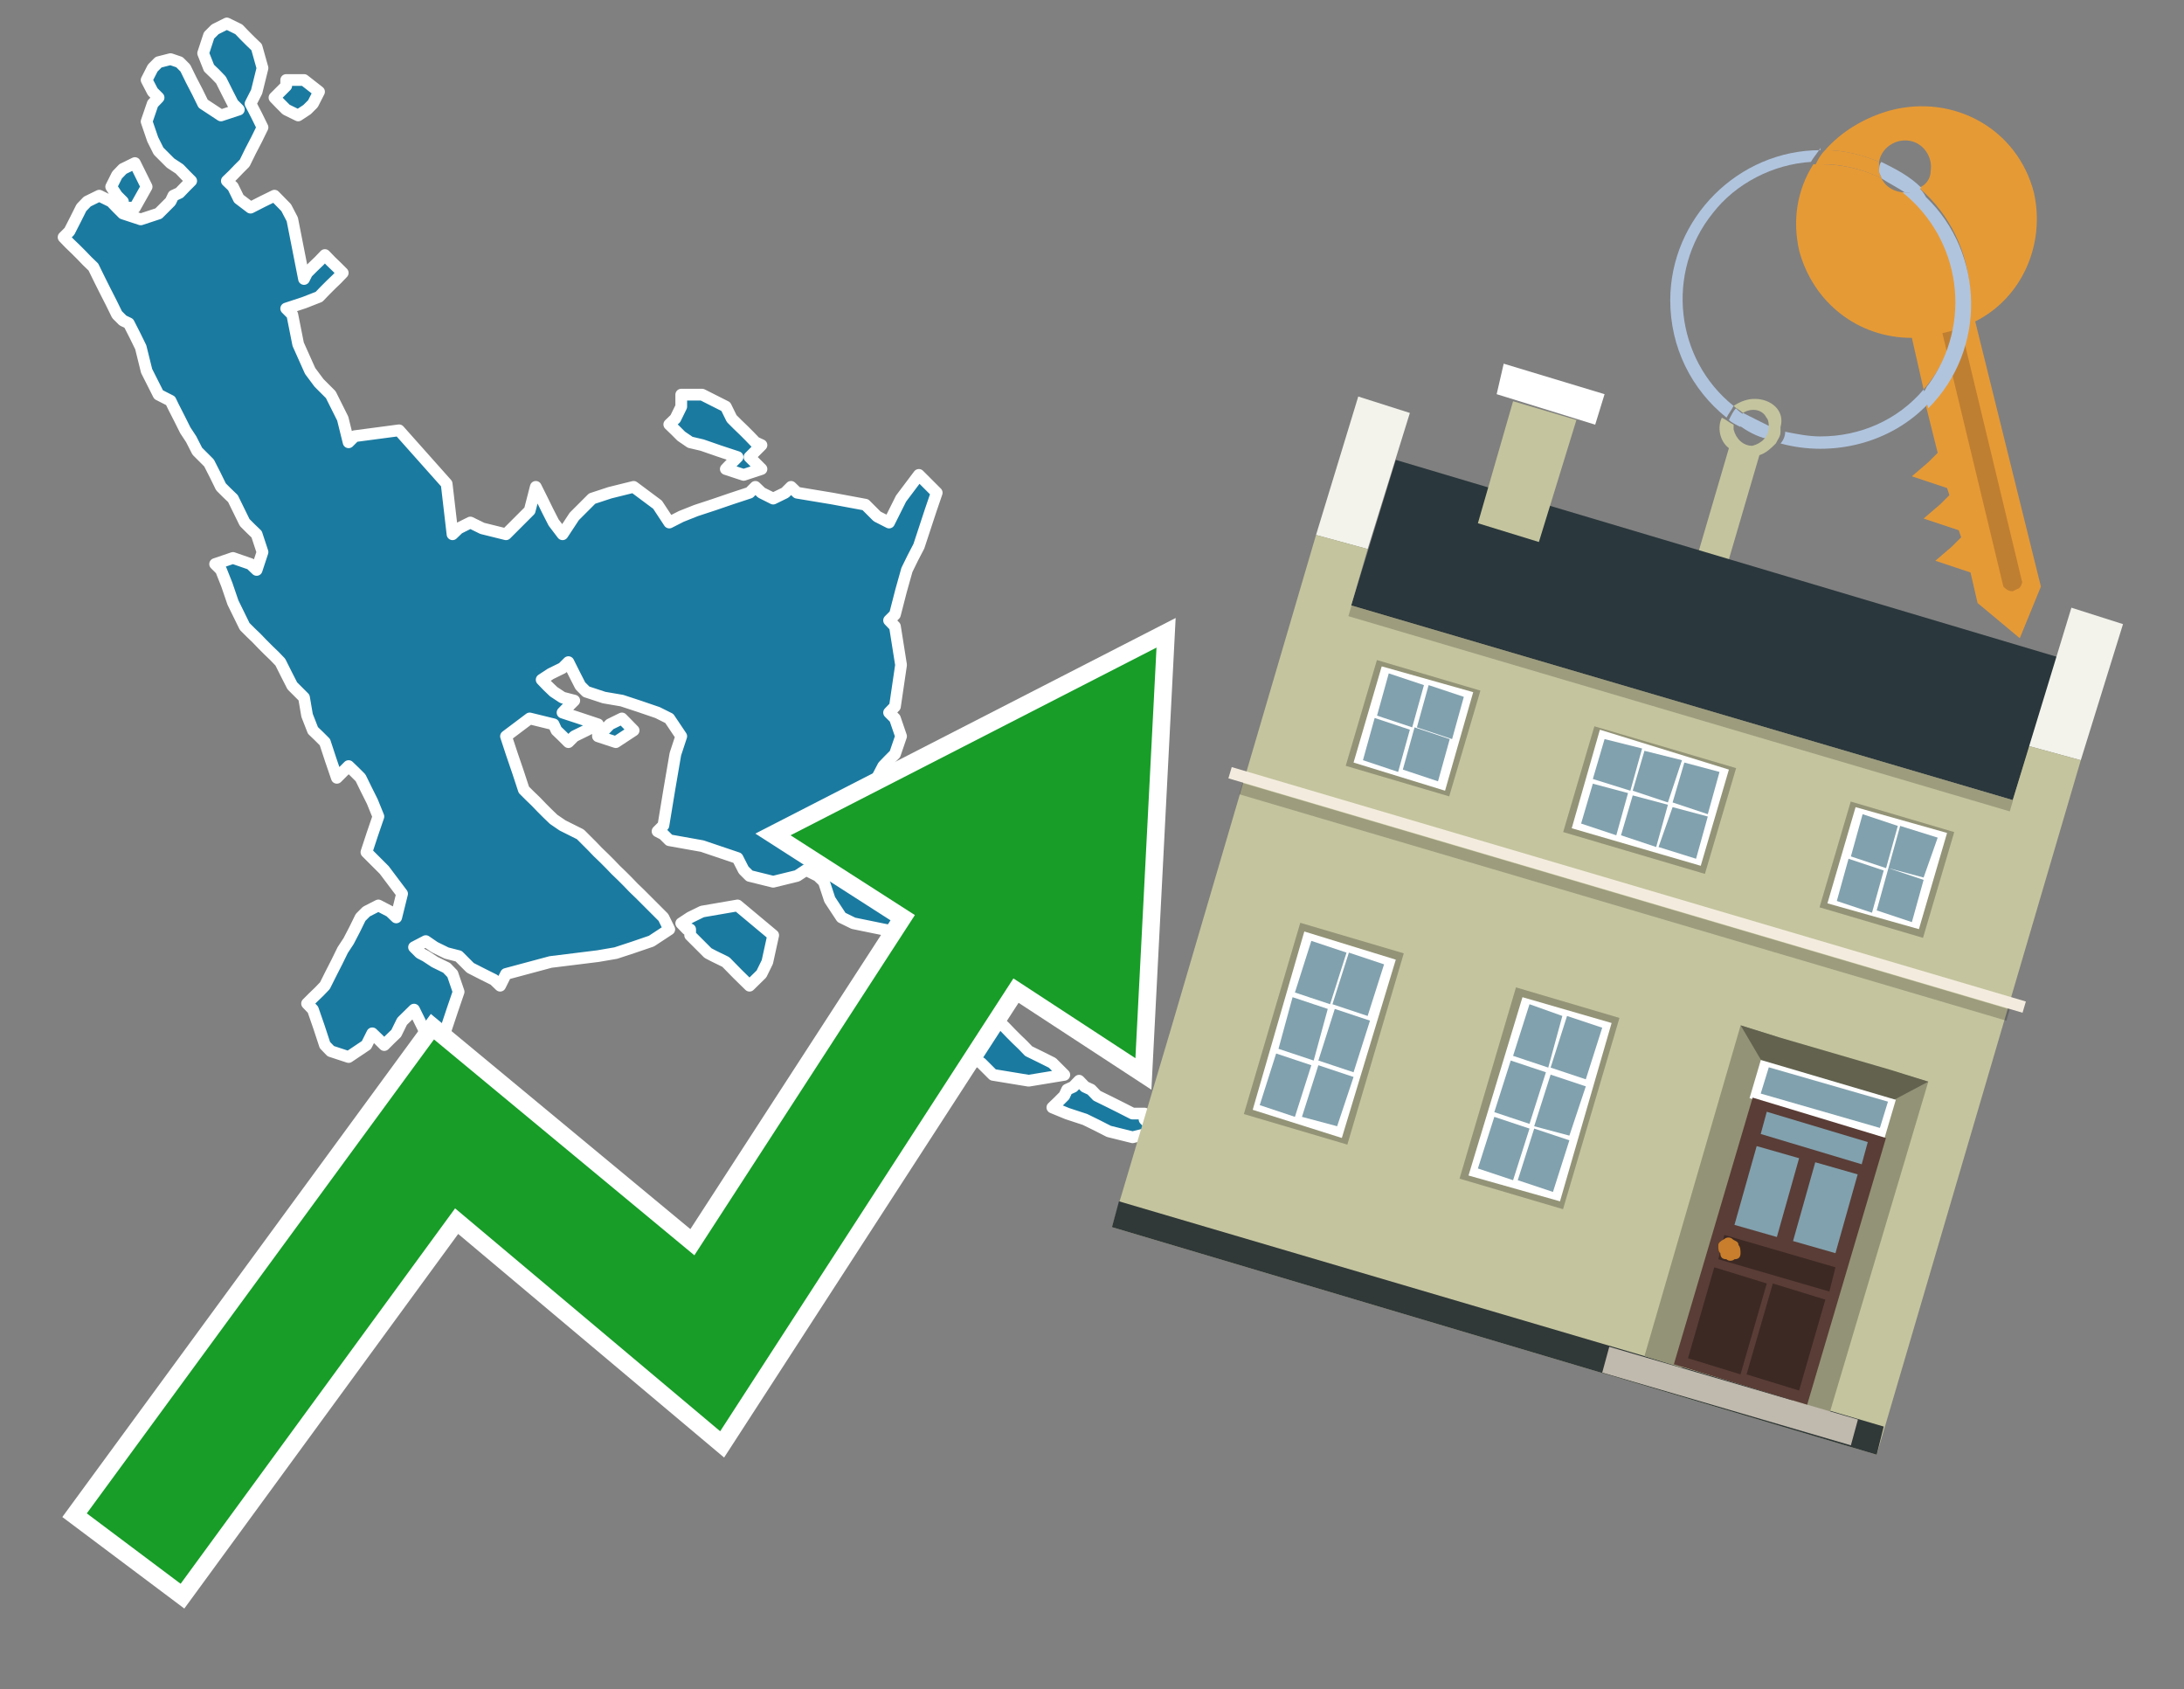 <?xml version="1.0" encoding="utf-8"?>
<!-- Generator: Adobe Illustrator 26.0.3, SVG Export Plug-In . SVG Version: 6.00 Build 0)  -->
<svg version="1.1" id="Text" xmlns="http://www.w3.org/2000/svg" xmlns:xlink="http://www.w3.org/1999/xlink" x="0px" y="0px"
	 width="93.1px" height="72px" viewBox="0 0 93.1 72" style="enable-background:new 0 0 93.1 72;" xml:space="preserve">
<rect x="0" y="0" width="93.1" height="72" fill="#808080" stroke="none"/>
<style type="text/css">
	.st0{fill:#1B7AA0;stroke:#FFFFFF;stroke-width:0.5;stroke-linejoin:round;}
	.st1{fill:none;stroke:#FFFFFF;stroke-width:1.5;stroke-miterlimit:10;}
	.st2{fill:#179D28;}
	.st3{fill:#E69A35;}
	.st4{fill:#B0C4DE;}
	.st5{fill:#C4C49E;}
	.st6{fill:#BF7F32;}
	.st7{fill-rule:evenodd;clip-rule:evenodd;fill:#2A373C;}
	.st8{fill-rule:evenodd;clip-rule:evenodd;fill:#F3F3EC;}
	.st9{fill-rule:evenodd;clip-rule:evenodd;fill:#C4C49E;}
	.st10{fill-rule:evenodd;clip-rule:evenodd;fill:#303838;}
	.st11{opacity:0.2;fill-rule:evenodd;clip-rule:evenodd;}
	.st12{fill-rule:evenodd;clip-rule:evenodd;fill:#F3ECDE;}
	.st13{fill-rule:evenodd;clip-rule:evenodd;fill:#FFFFFF;}
	.st14{fill-rule:evenodd;clip-rule:evenodd;fill:#939377;}
	.st15{fill-rule:evenodd;clip-rule:evenodd;fill:#C0B9AD;}
	.st16{fill-rule:evenodd;clip-rule:evenodd;fill:#62624F;}
	.st17{fill:#FFFFFF;}
	.st18{fill:#5A3D36;}
	.st19{fill:#81A1AE;}
	.st20{fill:#3C2924;}
	.st21{fill:#C87E2C;}
	.st22{fill-rule:evenodd;clip-rule:evenodd;fill:#81A1AE;}
</style>
<path class="st0" d="M19.55,50.75L19.29,50.49L19.04,49.99L19.55,49.48L20.05,49.73L20.3,49.99L20.56,50.49L20.05,51.0L19.55,51.0ZM20.56,47.96L20.3,48.47L20.05,48.72L19.29,48.97L18.53,48.72L18.28,48.47L18.15,47.71L17.65,46.95L17.14,46.7L17.39,46.44L17.65,46.06L17.9,45.56L18.15,45.81L18.53,46.06L19.04,46.32L19.29,46.44L19.55,46.7L19.8,46.95L20.05,47.2L20.3,47.46L20.56,47.46ZM12.96,3.41L13.6,3.91L13.34,4.42L13.09,4.67L12.71,4.92L12.2,4.67L11.95,4.42L11.7,4.16L11.95,3.91L12.2,3.66L12.2,3.41ZM5.24,8.59L4.99,8.34L4.74,7.96L4.99,7.46L5.24,7.2L5.75,6.95L6.25,7.96L5.75,8.85L5.24,8.85ZM25.75,31.13L26.0,30.87L26.51,30.62L27.01,31.13L26.25,31.63L25.49,31.38L25.49,31.13ZM29.29,39.61L29.04,39.35L29.42,39.1L29.93,38.85L31.44,38.59L32.96,39.86L32.71,41.0L32.46,41.51L31.95,42.01L31.44,41.51L30.94,41.0L30.43,40.75L30.18,40.62L29.93,40.37L29.67,40.11L29.42,39.86L29.42,39.61ZM29.93,16.82L30.94,17.33L31.19,17.84L31.44,18.09L31.7,18.34L31.95,18.59L32.2,18.85L32.46,18.97L32.2,19.23L31.95,19.48L32.2,19.73L32.46,19.99L31.7,20.24L30.94,19.99L31.19,19.73L31.44,19.48L30.68,19.23L29.93,18.97L29.42,18.85L29.04,18.59L28.79,18.34L28.53,18.09L28.79,17.84L29.04,17.33L29.04,16.82ZM39.42,40.11L38.91,39.86L37.65,39.61L36.38,39.35L35.87,39.1L35.37,38.34L35.12,37.58L34.86,37.33L34.36,37.08L33.98,37.33L32.96,37.58L31.95,37.33L31.7,37.08L31.44,36.57L29.93,36.06L28.53,35.81L28.28,35.56L28.03,35.43L28.28,35.18L28.53,33.66L28.79,32.14L29.04,31.38L28.53,30.62L28.03,30.37L27.27,30.11L26.51,29.86L25.75,29.73L24.99,29.48L24.74,29.23L24.48,28.72L24.23,28.22L23.98,28.47L23.47,28.72L23.09,28.97L23.34,29.23L23.6,29.48L23.98,29.73L24.48,29.86L24.23,30.11L23.98,30.37L24.74,30.62L25.49,30.87L24.99,31.13L24.48,31.38L24.23,31.63L23.98,31.38L23.72,31.13L23.6,30.87L22.58,30.62L21.57,31.38L21.82,32.14L22.08,32.9L22.33,33.66L22.58,33.91L22.84,34.16L23.09,34.42L23.34,34.67L23.6,34.92L23.98,35.18L24.48,35.43L24.74,35.56L24.99,35.81L25.24,36.06L25.49,36.32L25.75,36.57L26.0,36.82L26.25,37.08L26.51,37.33L26.76,37.58L27.01,37.84L27.27,38.09L27.52,38.34L27.77,38.59L28.03,38.85L28.28,39.1L28.53,39.61L27.77,40.11L27.01,40.37L26.25,40.62L25.49,40.75L23.47,41.0L21.57,41.51L21.32,42.01L21.06,41.76L20.56,41.51L20.05,41.25L19.8,41.0L19.55,40.75L19.04,40.62L18.53,40.37L18.15,40.11L17.65,40.37L17.9,40.62L18.15,40.75L18.53,41.0L19.04,41.25L19.29,41.51L19.55,42.27L19.29,43.03L19.04,43.78L18.79,44.54L18.53,44.8L18.28,45.05L18.15,44.04L17.65,43.03L17.14,43.53L16.89,44.04L16.63,44.29L16.38,44.54L16.13,44.29L15.87,44.04L15.62,44.54L14.86,45.05L14.1,44.8L13.85,44.54L13.6,43.78L13.34,43.03L13.09,42.77L13.34,42.52L13.6,42.27L13.85,42.01L14.1,41.51L14.36,41.0L14.61,40.49L14.86,40.11L15.12,39.61L15.37,39.1L15.62,38.85L16.13,38.59L16.63,38.85L16.89,39.1L17.14,38.09L16.38,37.08L15.62,36.32L15.87,35.56L16.13,34.8L15.87,34.16L15.62,33.66L15.37,33.15L15.12,32.9L14.86,32.65L14.61,32.9L14.36,33.15L14.1,32.39L13.85,31.63L13.6,31.38L13.34,31.13L13.09,30.49L12.96,29.73L12.71,29.48L12.46,29.23L12.2,28.72L11.95,28.22L11.7,27.96L11.44,27.71L11.19,27.46L10.94,27.2L10.68,26.95L10.43,26.7L10.18,26.19L9.93,25.68L9.67,24.92L9.42,24.29L9.17,24.04L9.93,23.78L10.68,24.04L10.94,24.29L11.19,23.53L10.94,22.77L10.68,22.52L10.43,22.27L10.18,21.76L9.93,21.25L9.67,21.0L9.42,20.75L9.17,20.24L8.91,19.73L8.66,19.48L8.41,19.23L8.15,18.72L7.9,18.34L7.65,17.84L7.39,17.33L7.27,17.08L6.76,16.82L6.25,15.81L6.0,14.8L5.75,14.29L5.49,13.78L5.24,13.66L4.99,13.41L4.74,12.9L4.48,12.39L4.23,11.89L3.98,11.38L3.72,11.13L3.47,10.87L3.22,10.62L2.96,10.37L2.71,10.11L2.96,9.86L3.22,9.35L3.47,8.85L3.72,8.59L4.23,8.34L4.74,8.59L4.99,8.85L5.24,9.1L6.0,9.35L6.76,9.1L7.01,8.85L7.27,8.59L7.39,8.34L7.65,8.22L7.9,7.96L8.15,7.71L7.9,7.46L7.65,7.2L7.27,6.95L6.76,6.44L6.51,5.94L6.25,5.18L6.51,4.42L6.76,4.16L6.51,3.91L6.25,3.41L6.51,2.9L6.76,2.65L7.27,2.52L7.65,2.65L7.9,2.9L8.15,3.41L8.41,3.91L8.66,4.42L9.42,4.92L10.18,4.67L9.93,4.42L9.67,3.91L9.42,3.41L9.17,3.15L8.91,2.9L8.66,2.27L8.91,1.51L9.17,1.25L9.67,1.0L10.18,1.25L10.43,1.51L10.68,1.76L10.94,2.01L11.19,2.9L10.94,3.91L10.68,4.42L10.94,4.92L11.19,5.43L10.94,5.94L10.68,6.44L10.43,6.95L10.18,7.2L9.93,7.46L9.67,7.71L9.93,7.96L10.18,8.47L10.68,8.85L11.19,8.59L11.7,8.34L12.2,8.85L12.46,9.35L12.71,10.62L12.96,11.89L13.09,11.63L13.34,11.38L13.6,11.13L13.85,10.87L14.1,11.13L14.36,11.38L14.61,11.63L14.36,11.89L14.1,12.14L13.85,12.39L13.6,12.65L12.96,12.9L12.2,13.15L12.46,13.41L12.71,14.67L13.22,15.81L13.6,16.32L14.1,16.82L14.61,17.84L14.86,18.85L15.12,18.59L17.01,18.34L19.04,20.62L19.29,22.77L19.55,22.52L20.05,22.27L20.56,22.52L21.57,22.77L22.58,21.76L22.84,20.75L23.09,21.25L23.34,21.76L23.6,22.27L23.98,22.77L24.48,22.01L25.24,21.25L26.0,21.0L27.01,20.75L28.03,21.51L28.53,22.27L29.04,22.01L29.67,21.76L30.43,21.51L31.19,21.25L31.95,21.0L32.2,20.75L32.46,21.0L32.96,21.25L33.47,21.0L33.72,20.75L33.98,21.0L35.49,21.25L36.89,21.51L37.14,21.76L37.39,22.01L37.9,22.27L38.41,21.25L39.17,20.24L39.93,21.0L39.67,21.76L39.42,22.52L39.17,23.28L38.91,23.78L38.66,24.29L38.41,25.18L38.15,26.19L37.9,26.44L38.15,26.7L38.41,28.34L38.15,30.11L37.9,30.37L38.15,30.62L38.41,31.38L38.15,32.14L37.9,32.39L37.65,32.65L37.39,33.15L37.14,33.66L36.89,33.91L36.63,34.16L36.38,34.42L36.63,34.67L36.89,34.92L37.14,35.18L37.39,35.43L37.65,35.56L37.9,35.81L38.15,36.06L38.41,36.57L38.66,37.08L38.91,37.33L39.17,37.58L39.42,38.09L39.67,38.59L39.93,39.35L39.93,40.11ZM48.79,47.71L49.04,47.96L49.29,48.22L48.28,48.47L47.27,48.22L46.76,47.96L46.25,47.71L45.49,47.46L44.86,47.2L45.12,46.95L45.37,46.7L45.49,46.44L45.75,46.32L46.0,46.06L46.25,46.32L46.51,46.44L46.76,46.7L47.27,46.95L47.77,47.2L48.28,47.46L48.79,47.46ZM40.18,40.11L40.3,40.37L40.56,40.62L40.81,41.0L41.06,41.51L41.32,41.25L41.57,41.0L41.82,42.01L42.08,43.03L42.33,43.28L42.58,43.53L42.84,43.78L43.09,44.04L43.34,44.29L43.6,44.54L43.85,44.8L44.36,45.05L44.86,45.3L45.12,45.56L45.37,45.81L43.85,46.06L42.33,45.81L42.08,45.56L41.82,45.3L41.32,45.05L40.81,44.8L40.05,44.54L39.42,44.29L39.17,44.04L38.91,43.53L38.66,43.03L38.41,42.27L38.66,41.51L38.91,41.25L39.17,41.0L39.42,40.75L39.67,40.62L39.93,40.37L39.93,40.11Z"/>
<polygon class="st1" points="49.3,27.6 33.7,35.6 39,39 29.6,53.5 18.5,44.3 3.7,64.5 7.7,67.5 19.4,51.5 30.7,61 43.2,41.7 
	48.4,45.1 "/>
<polygon class="st2" points="49.3,27.6 33.7,35.6 39,39 29.6,53.5 18.5,44.3 3.7,64.5 7.7,67.5 19.4,51.5 30.7,61 43.2,41.7 
	48.4,45.1 "/>
<path class="st3" d="M80.2,7.6c0-0.1-0.1-0.2-0.1-0.3c0-0.1,0-0.3,0-0.4c-0.7-0.3-1.5-0.5-2.3-0.5c-0.2,0.2-0.3,0.4-0.4,0.6
	c0.1,0,0.2,0,0.3,0C78.5,7,79.4,7.2,80.2,7.6z"/>
<path class="st4" d="M77.6,6.4c-3.5,0-6.4,2.9-6.4,6.4c0,2,0.9,3.8,2.4,5c0.1-0.2,0.2-0.3,0.3-0.5c-2.5-2-2.9-5.7-0.9-8.2
	c1-1.3,2.6-2.1,4.2-2.2c0.1-0.2,0.3-0.4,0.4-0.6V6.4z"/>
<path class="st3" d="M84.2,13.7c2-1,3-3.3,2.5-5.5C86,5.5,83.3,4,80.6,4.7c-1.1,0.3-2.1,0.9-2.8,1.7c0.8,0,1.6,0.2,2.3,0.5
	c0.1-0.6,0.7-1,1.3-0.9c0.6,0.1,1,0.7,0.9,1.3c0,0.3-0.2,0.6-0.5,0.7c2.7,2.3,2.9,6.4,0.6,9c-0.1,0.1-0.2,0.2-0.3,0.3l0.5,2
	l-0.4,0.4l-0.7,0.6l0.9,0.3l0.6,0.2l0.1,0.3l-0.4,0.4L82,22.1l0.9,0.3l0.6,0.2l0.1,0.3l-0.4,0.4l-0.7,0.6l0.9,0.3l0.6,0.2l0.3,1.3
	l1.8,1.5L87,25L84.2,13.7z"/>
<path class="st3" d="M81.2,8.2c-0.4,0-0.8-0.2-1-0.6C79.4,7.2,78.5,7,77.6,7c-0.1,0-0.2,0-0.3,0c-0.7,1.1-0.9,2.4-0.6,3.7
	c0.6,2.2,2.5,3.7,4.8,3.7l0.5,2.2c2.1-2.4,1.9-6.1-0.6-8.2C81.3,8.3,81.2,8.3,81.2,8.2z"/>
<path class="st4" d="M74.1,18.1c0.4,0.3,0.8,0.5,1.2,0.6c0.1-0.1,0.2-0.3,0.2-0.5l0,0c-0.4-0.2-0.8-0.4-1.2-0.6
	C74.2,17.8,74.1,17.9,74.1,18.1z"/>
<path class="st4" d="M74.4,17.7c-0.2-0.1-0.3-0.2-0.4-0.3c-0.1,0.1-0.2,0.3-0.3,0.5c0.1,0.1,0.3,0.2,0.5,0.3
	C74.1,17.9,74.2,17.8,74.4,17.7z"/>
<path class="st5" d="M74.8,17c-0.3,0-0.6,0.1-0.9,0.3c0.1,0.1,0.3,0.2,0.4,0.3c0.3-0.2,0.8-0.2,1,0.2c0.1,0.1,0.1,0.3,0.1,0.4l0,0
	c0,0.4-0.3,0.7-0.7,0.8c-0.4,0-0.7-0.3-0.8-0.7c0,0,0,0,0-0.1v-0.1c-0.2-0.1-0.3-0.2-0.5-0.3c-0.2,0.4-0.1,1,0.3,1.3l-1.7,5.8
	l1.3,0.3l1.7-5.8c0.3-0.1,0.5-0.3,0.7-0.5c0.1-0.2,0.2-0.3,0.2-0.5c0-0.1,0-0.1,0-0.2C76.1,17.5,75.5,17,74.8,17z"/>
<path class="st6" d="M86,25.1l-0.2,0.1c-0.2,0-0.3-0.1-0.4-0.2l0,0l-2.6-10.8l0.8-0.2l2.6,10.8C86.2,24.9,86.1,25.1,86,25.1L86,25.1
	z"/>
<path class="st4" d="M80.1,7.3c0,0.1,0.1,0.2,0.1,0.3c0.3,0.2,0.7,0.4,1,0.6c0.1,0,0.2,0,0.3,0c0.1,0,0.3-0.1,0.4-0.2
	c-0.5-0.5-1.1-0.8-1.7-1.1C80.1,7,80.1,7.2,80.1,7.3z"/>
<path class="st4" d="M77.6,18.6c-0.5,0-1-0.1-1.5-0.2c0,0.2-0.1,0.4-0.2,0.5c2.2,0.6,4.7,0,6.3-1.7L82,16.6
	C80.9,17.9,79.3,18.6,77.6,18.6z"/>
<path class="st4" d="M81.8,8c-0.1,0.1-0.2,0.1-0.4,0.2c-0.1,0-0.2,0-0.3,0c2.5,2,3,5.6,1.1,8.2c-0.1,0.1-0.1,0.2-0.2,0.3l0.2,0.7
	c2.5-2.5,2.4-6.6-0.1-9C82,8.2,81.9,8.1,81.8,8L81.8,8z"/>
<g>
	<polygon class="st7" points="57.6,25.8 85.8,34.1 87.7,28 59.5,19.6 57.6,25.8 	"/>
	<polygon class="st8" points="56.1,22.8 58.3,23.4 60.1,17.6 57.9,16.9 56.1,22.8 	"/>
	<polygon class="st8" points="86.5,31.8 88.7,32.4 90.5,26.6 88.3,25.9 86.5,31.8 	"/>
	<polygon class="st9" points="49.9,43.9 56.1,22.8 58.3,23.4 57.6,25.8 85.8,34.1 86.5,31.8 88.7,32.4 80,62 47.4,52.3 	"/>
	<polygon class="st10" points="47.4,52.3 47.7,51.2 80.3,60.8 80,62 47.4,52.3 	"/>
	<rect x="56.9" y="30" transform="matrix(-0.959 -0.283 0.283 -0.959 131.75 79.454)" class="st11" width="29.4" height="0.5"/>
	
		<rect x="51.7" y="37.7" transform="matrix(0.959 0.283 -0.283 0.959 13.595 -18.092)" class="st12" width="35.3" height="0.5"/>
	<rect x="52.2" y="38.2" transform="matrix(0.959 0.283 -0.283 0.959 13.721 -18.034)" class="st11" width="34.1" height="0.5"/>
	<polygon class="st9" points="64.5,17.1 67.2,17.9 65.6,23.1 63,22.3 64.5,17.1 	"/>
	<polygon class="st13" points="64.1,15.5 68.4,16.8 68,18.1 63.8,16.8 64.1,15.5 	"/>
	<g>
		<polygon class="st14" points="82.2,46.1 80.5,45.6 76.4,59.7 78,60.2 82.2,46.1 		"/>
		<polygon class="st15" points="78.9,61.6 79.2,60.5 68.6,57.4 68.3,58.5 78.9,61.6 		"/>
		<polygon class="st14" points="74.2,43.7 75.8,44.2 71.7,58.3 70.1,57.8 74.2,43.7 		"/>
		<polygon class="st16" points="75.8,44.2 80.6,45.6 82.2,46.1 80.5,47 80.1,47.2 75.4,45.8 75.2,45.4 74.2,43.7 		"/>
		<g>
			<rect x="74.7" y="46" transform="matrix(0.959 0.283 -0.283 0.959 16.442 -20.079)" class="st17" width="6" height="1.7"/>
			<g transform="matrix( 0.861, 0, 0, 0.861, 2148,666.7) ">
				<g>
					<g id="Symbol_9_0_Layer2_0_MEMBER_8_MEMBER_12_MEMBER_0_FILL_00000049921152098945666450000014699782987459267995_">
						<path class="st18" d="M-2408-720l6.6,2l-3.9,13.2l-6.6-2L-2408-720z"/>
					</g>
				</g>
			</g>
			<g transform="matrix( 0.861, 0, 0, 0.861, 2148,666.7) ">
				<g>
					<g id="Symbol_9_0_Layer2_0_MEMBER_8_MEMBER_12_MEMBER_1_MEMBER_1_FILL_00000142178311867167569220000008720650069401934729_">
						<path class="st19" d="M-2405.7-717l-1.1,3.9l-2.1-0.6l1.1-3.9L-2405.7-717z"/>
					</g>
				</g>
			</g>
			<g transform="matrix( 0.861, 0, 0, 0.861, 2148,666.7) ">
				<g>
					<g id="Symbol_9_0_Layer2_0_MEMBER_8_MEMBER_12_MEMBER_1_MEMBER_1_FILL_00000046315213654849873230000014282782815869738394_">
						<path class="st19" d="M-2402.8-716.2l-1.1,3.9l-2.1-0.6l1.1-3.9L-2402.8-716.2z"/>
					</g>
				</g>
			</g>
			<g transform="matrix( 0.861, 0, 0, 0.861, 2148,666.7) ">
				<g>
					<g id="Symbol_9_0_Layer2_0_MEMBER_8_MEMBER_12_MEMBER_2_MEMBER_0_FILL_00000043446982811857646660000002316786087831587507_">
						<path class="st20" d="M-2408.3-706.3l1.3-4.5l2.6,0.8l-1.3,4.5L-2408.3-706.3z"/>
					</g>
				</g>
			</g>
			<g transform="matrix( 0.861, 0, 0, 0.861, 2148,666.7) ">
				<g>
					<g id="Symbol_9_0_Layer2_0_MEMBER_8_MEMBER_12_MEMBER_2_MEMBER_1_FILL_00000024699968063525176030000004099459938707973536_">
						<path class="st20" d="M-2411.2-707.1l1.3-4.5l2.6,0.8l-1.3,4.5L-2411.2-707.1z"/>
					</g>
				</g>
			</g>
			<g transform="matrix( 0.861, 0, 0, 0.861, 2148,666.7) ">
				<g>
					<g id="Symbol_9_0_Layer2_0_MEMBER_8_MEMBER_12_MEMBER_2_MEMBER_1_FILL_00000103968558413932076870000017021065795927275411_">
						<path class="st20" d="M-2409.7-712l0.3-1.2l5.5,1.6l-0.3,1.2L-2409.7-712z"/>
					</g>
				</g>
			</g>
			<g transform="matrix( 0.861, 0, 0, 0.861, 2148,666.7) ">
				<g>
					<g id="Symbol_9_0_Layer2_0_MEMBER_8_MEMBER_12_MEMBER_2_MEMBER_1_FILL_00000029026281331453061660000014079355316314899619_">
						<path class="st19" d="M-2407.6-718.2l0.3-1.1l5,1.5l-0.3,1.1L-2407.6-718.2z"/>
					</g>
				</g>
			</g>
			<g transform="matrix( 0.861, 0, 0, 0.861, 2148,666.7) ">
				<g>
					<g id="Symbol_9_0_Layer2_0_MEMBER_8_MEMBER_13_FILL_00000101803169791889663960000002967125529223287951_">
						<path class="st21" d="M-2409.7-712.7c0-0.1,0.1-0.2,0.3-0.3c0.1-0.1,0.3-0.1,0.4,0s0.3,0.1,0.3,0.3c0.1,0.1,0.1,0.3,0.1,0.4
							c0,0.2-0.1,0.3-0.3,0.3c-0.1,0.1-0.3,0.1-0.4,0c-0.2,0-0.3-0.1-0.3-0.3C-2409.7-712.4-2409.7-712.5-2409.7-712.7z"/>
					</g>
				</g>
			</g>
			<g transform="matrix( 0.861, 0, 0, 0.861, 2148,666.7) ">
				<g>
					<g id="Symbol_9_0_Layer2_0_MEMBER_8_MEMBER_12_MEMBER_2_MEMBER_1_FILL_00000097473732691964412590000002355945827064430988_">
						<path class="st19" d="M-2407.6-720.2l0.4-1.3l5.9,1.7l-0.4,1.3L-2407.6-720.2z"/>
					</g>
				</g>
			</g>
		</g>
	</g>
	<g>
		
			<rect x="54.1" y="39.9" transform="matrix(-0.959 -0.283 0.283 -0.959 98.025 102.357)" class="st14" width="4.6" height="8.5"/>
		<polygon class="st13" points="59.5,40.9 55.6,39.7 53.4,47.3 57.2,48.5 59.5,40.9 		"/>
		<path class="st22" d="M59,41.1l-0.7,2.2l-1.5-0.5l0.7-2.2L59,41.1L59,41.1z M57.4,40.6l-0.7,2.2l-1.5-0.5l0.7-2.2L57.4,40.6
			L57.4,40.6z M55.1,42.5l1.5,0.5L56,45.2l-1.5-0.5L55.1,42.5L55.1,42.5z M54.4,44.9l1.5,0.5l-0.7,2.2l-1.5-0.5L54.4,44.9L54.4,44.9
			z M55.5,47.6l0.7-2.2l1.5,0.5L57,48L55.5,47.6L55.5,47.6z M57.7,45.7l-1.5-0.5l0.7-2.2l1.5,0.5L57.7,45.7L57.7,45.7z"/>
	</g>
	<g>
		
			<rect x="58" y="28.7" transform="matrix(-0.959 -0.283 0.283 -0.959 109.277 77.878)" class="st14" width="4.6" height="4.7"/>
		<polygon class="st13" points="62.8,29.5 58.9,28.4 57.7,32.5 61.6,33.7 62.8,29.5 		"/>
		<path class="st22" d="M62.4,29.7l-0.5,1.8L60.4,31l0.5-1.8L62.4,29.7L62.4,29.7z M60.7,29.2L60.2,31l-1.5-0.5l0.5-1.8L60.7,29.2
			L60.7,29.2z M58.6,30.6l1.5,0.5l-0.5,1.8l-1.5-0.5L58.6,30.6L58.6,30.6z M61.3,33.3l-1.5-0.5l0.5-1.8l1.5,0.5L61.3,33.3L61.3,33.3
			z"/>
	</g>
	<g>
		
			<rect x="67.2" y="31.6" transform="matrix(-0.959 -0.283 0.283 -0.959 128.179 86.567)" class="st14" width="6.3" height="4.7"/>
		<polygon class="st13" points="73.7,32.8 68.2,31.1 67,35.3 72.5,36.9 73.7,32.8 		"/>
		<polygon class="st22" points="71.7,32.4 71.1,34.2 69.6,33.7 70.1,32 71.7,32.4 		"/>
		<polygon class="st22" points="70,31.9 69.5,33.7 67.9,33.2 68.4,31.5 70,31.9 		"/>
		<polygon class="st22" points="67.9,33.4 69.4,33.8 68.9,35.6 67.4,35.1 67.9,33.4 		"/>
		<polygon class="st22" points="69.6,33.9 71.1,34.3 70.6,36.1 69.1,35.6 69.6,33.9 		"/>
		<polygon class="st22" points="73.3,32.9 72.8,34.7 71.3,34.2 71.8,32.5 73.3,32.9 		"/>
		<polygon class="st22" points="71.3,34.4 72.8,34.8 72.3,36.6 70.7,36.1 71.3,34.4 		"/>
	</g>
	<g>
		
			<rect x="78.1" y="34.6" transform="matrix(-0.959 -0.283 0.283 -0.959 147.081 95.255)" class="st14" width="4.6" height="4.7"/>
		<polygon class="st13" points="83,35.5 79.1,34.4 77.9,38.5 81.8,39.6 83,35.5 		"/>
		<path class="st22" d="M82.6,35.7L82,37.4L80.5,37l0.5-1.8L82.6,35.7L82.6,35.7z M80.9,35.2l-0.5,1.8l-1.5-0.5l0.5-1.8L80.9,35.2
			L80.9,35.2z M78.8,36.6l1.5,0.5l-0.5,1.8l-1.5-0.5L78.8,36.6L78.8,36.6z M81.5,39.3L80,38.8l0.5-1.8l1.5,0.5L81.5,39.3L81.5,39.3z
			"/>
	</g>
	<g>
		
			<rect x="63.4" y="42.6" transform="matrix(-0.959 -0.283 0.283 -0.959 115.374 110.331)" class="st14" width="4.6" height="8.5"/>
		<polygon class="st13" points="68.7,43.6 64.9,42.5 62.6,50.1 66.5,51.2 68.7,43.6 		"/>
		<path class="st22" d="M68.3,43.8L67.6,46l-1.5-0.5l0.7-2.2L68.3,43.8L68.3,43.8z M66.6,43.3L66,45.5l-1.5-0.5l0.7-2.2L66.6,43.3
			L66.6,43.3z M64.4,45.2l1.5,0.5l-0.7,2.2l-1.5-0.5L64.4,45.2L64.4,45.2z M63.7,47.6l1.5,0.5l-0.7,2.2L63,49.8L63.7,47.6L63.7,47.6
			z M64.7,50.3l0.7-2.2l1.5,0.5l-0.7,2.2L64.7,50.3L64.7,50.3z M66.9,48.4L65.4,48l0.7-2.2l1.5,0.5L66.9,48.4L66.9,48.4z"/>
	</g>
</g>
</svg>
